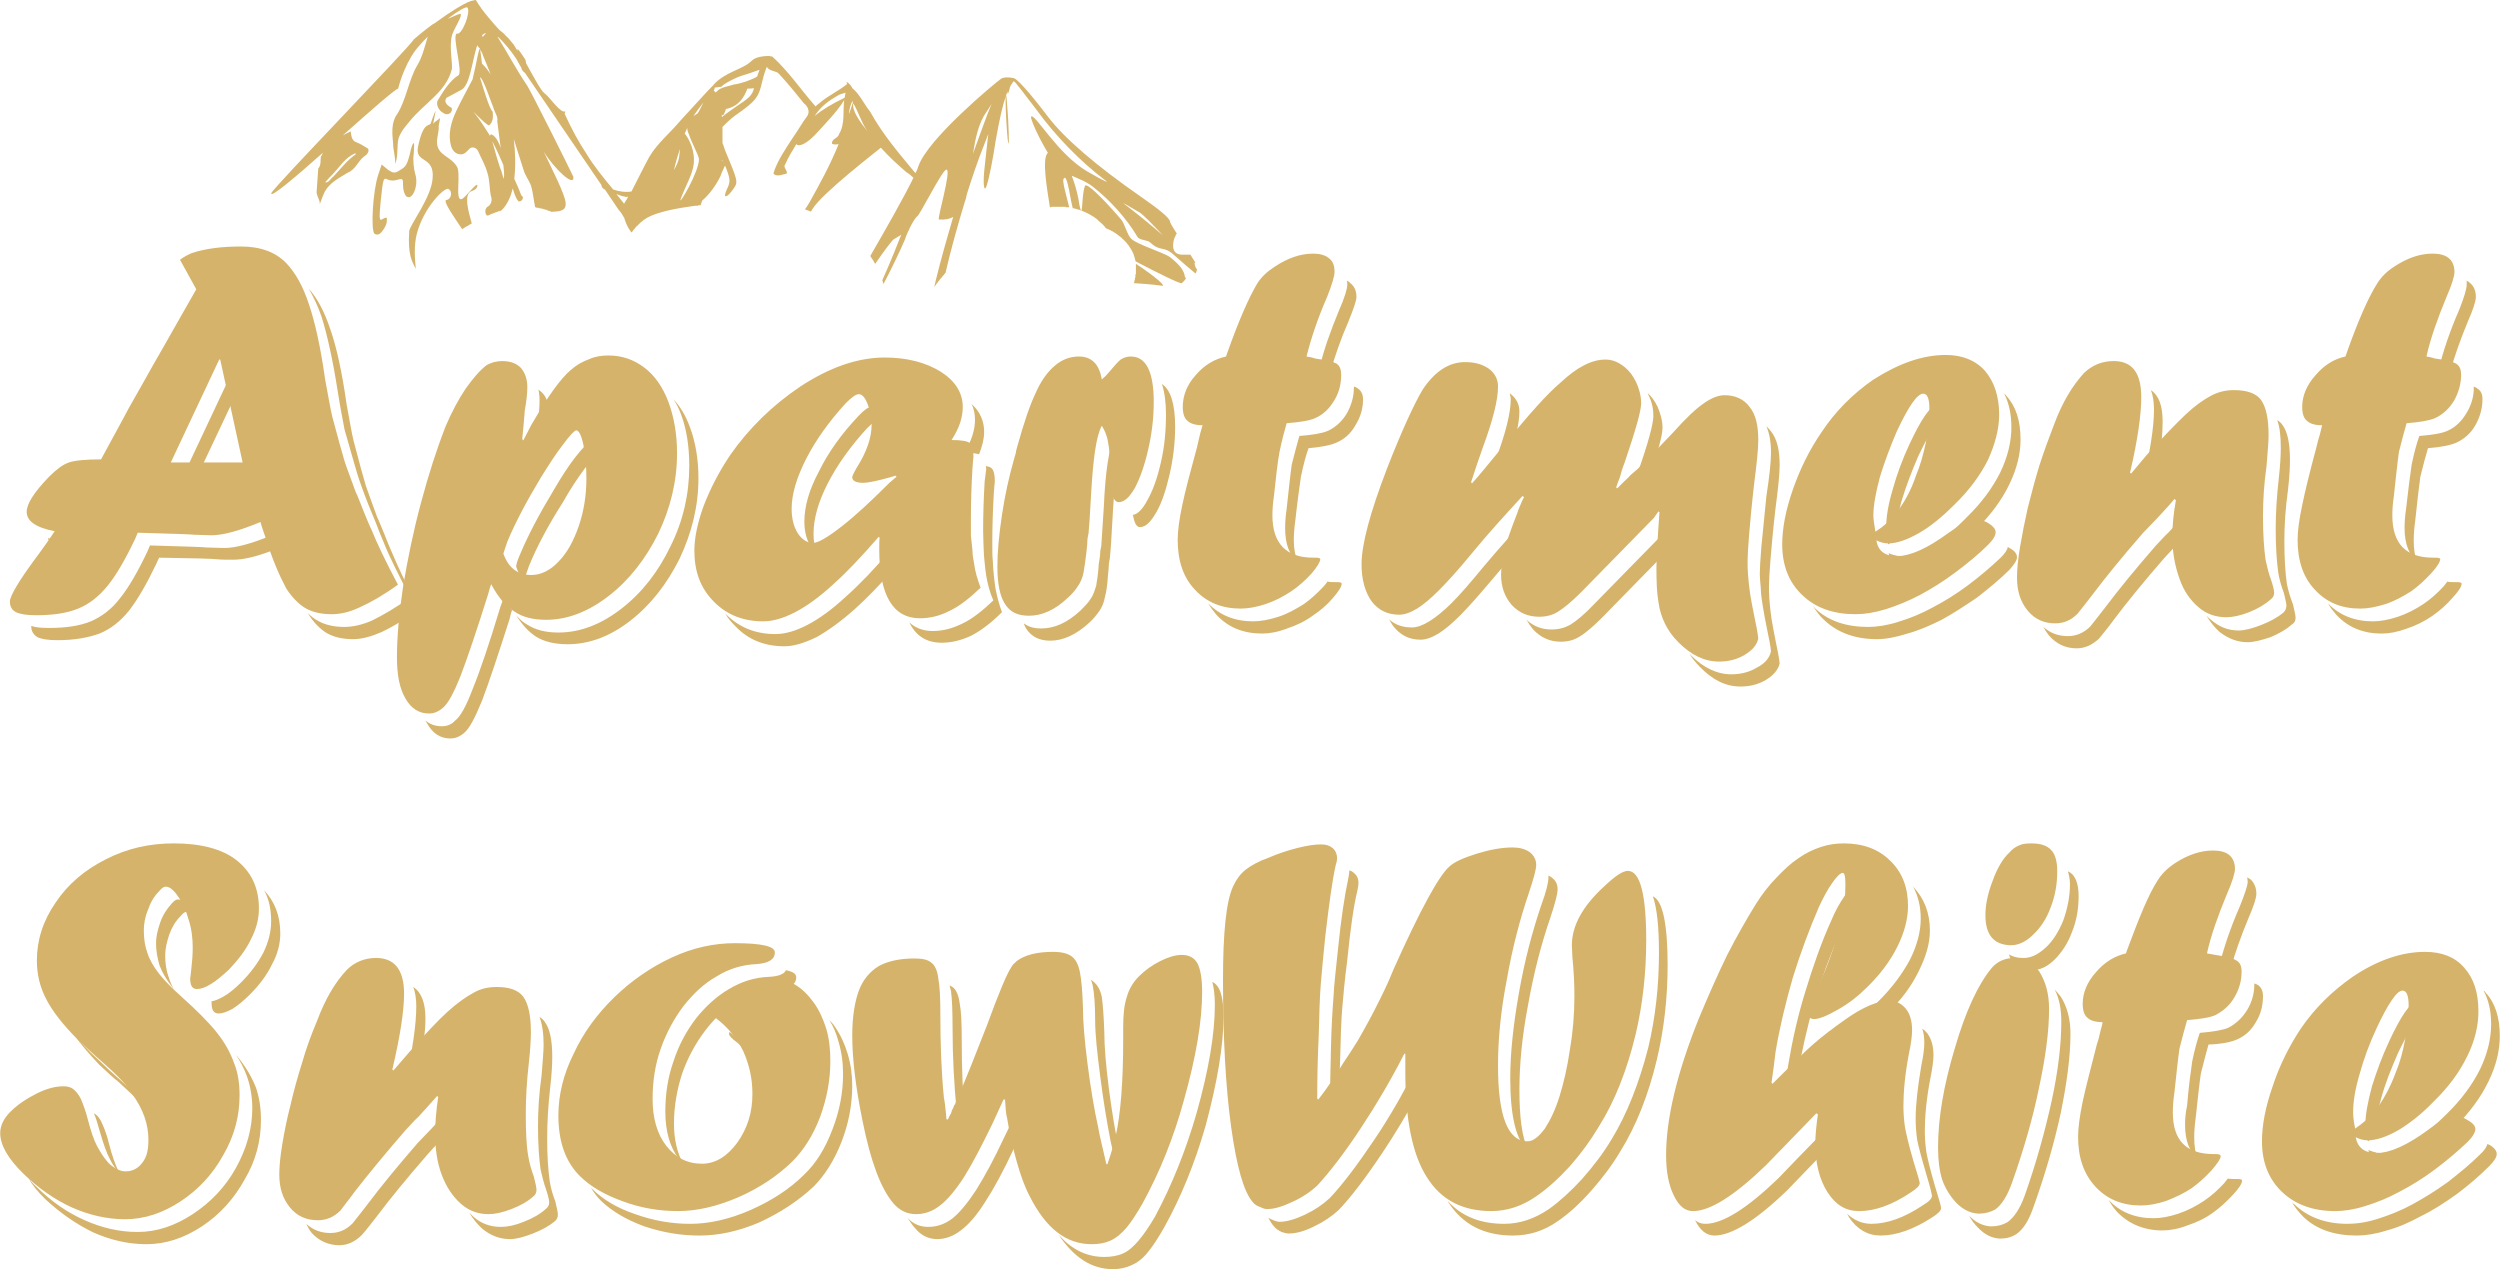 <?xml version="1.0" encoding="UTF-8"?>
<!DOCTYPE svg PUBLIC "-//W3C//DTD SVG 1.0//EN" "http://www.w3.org/TR/2001/REC-SVG-20010904/DTD/svg10.dtd">
<!-- Creator: CorelDRAW X6 -->
<svg xmlns="http://www.w3.org/2000/svg" xml:space="preserve" width="55.805mm" height="28.33mm" version="1.0" style="shape-rendering:geometricPrecision; text-rendering:geometricPrecision; image-rendering:optimizeQuality; fill-rule:evenodd; clip-rule:evenodd"
viewBox="0 0 4908 2492"
 xmlns:xlink="http://www.w3.org/1999/xlink">
 <defs>
  <style type="text/css">
   <![CDATA[
    .fil0 {fill:#D5B36A;fill-rule:nonzero}
   ]]>
  </style>
 </defs>
 <g id="Vrstva_x0020_1">
  <path class="fil0" d="M1400 167c0,0 1,0 1,0l0 -1c24,-26 57,-29 75,-47 7,-7 22,-9 30,-9 3,0 4,0 5,0 0,0 1,0 1,1 1,-1 2,0 4,0 32,29 56,65 85,98 2,-2 4,-4 7,-6 17,-15 38,-24 55,-38 -5,-10 9,3 10,8 15,12 24,33 35,46 26,47 57,82 89,121 3,-5 5,-10 6,-14 19,-54 149,-162 163,-172 2,-1 6,-2 10,-2 4,0 8,0 11,1 0,0 0,0 1,0 7,-1 31,26 70,77 32,42 95,96 180,155 39,27 58,43 59,50 0,2 5,11 13,23l0 0 0 1 0 0 0 0 0 0 0 0 0 0 0 0 0 0 0 0 0 0 0 0 0 0 0 0 0 0 0 0 -1 1 0 0 0 0 0 0 0 0 0 0 0 0 0 0 0 0 0 0 0 0 0 0 0 0 0 0 0 1 0 0 0 0 0 0 0 0 0 0 0 0 0 0 0 0 0 0 0 0 0 0 0 0 -1 0 0 1 0 0 0 0 0 0 0 0 0 0 0 0 0 0 0 0 0 0 0 0 0 1 0 0 0 0 0 0 0 0 0 0 0 0 0 0 0 0 0 0 0 0 0 0 0 0 0 1 -1 0 0 0 0 0 0 0 0 0 0 0 0 0 0 0 0 0 0 0c-3,7 -4,13 -4,18 0,12 6,18 18,18l0 0 0 0 0 0 0 0 0 0 1 0 0 0 0 0 0 0 0 0 1 0 0 0 0 0 0 0 0 0 0 0 0 0 1 0 0 0 0 0 0 0 0 0 0 0 1 0 0 0 0 0 0 0 0 0 0 0 1 0 0 0 0 0 0 0 0 0 0 0 0 0 1 0 0 0 0 0 0 0 0 0 0 0 1 0 0 0 0 0 0 0 0 0 0 0 0 0 1 0 0 0 0 0 0 0 0 0 0 0 1 0 0 0 0 0 0 0 0 0 0 0 1 0 0 0 0 0 0 0 0 0 0 0 0 0 1 0 0 0 0 0 0 0 0 0 0 0 0 0 0 0 1 0 0 0 0 0 0 0 0 0 0 0 0 0 1 0 0 0 0 0 0 0 0 0 0 0 0 0 0 0 0 0 1 0 0 0 0 0 0 0 0 0 0 0 0 0 1 0 0 0 0 0 0 0 0 0 0 0 0 0 1 0c3,5 7,11 10,16l-1 0 0 0 0 0 0 0 0 0 0 0 -1 0c1,6 2,10 5,13l0 1 -1 2 0 2 -1 1 -1 2 0 0c-11,-9 -26,-22 -43,-37 -20,-18 -26,-5 -46,-24 -5,-5 -21,-4 -25,-11 -22,-37 -54,-72 -87,-98 -14,-11 -29,-16 -42,-22 5,13 10,29 13,45 2,14 4,21 5,23l0 0 0 0 -1 0 0 0 0 0 0 0 0 0 -1 0 0 0 0 -1 0 0 -1 0 0 0 0 0 0 0 0 0 -1 0 0 0 0 0 0 0 0 0 -1 0 0 0 0 0 0 -1 0 0 -1 0 0 0 0 0 0 0 0 0 -1 0 0 0 0 0 -1 0 0 0 0 0 0 0 0 0 -1 -1 0 0 0 0 0 0 0 0 -1 0 0 0 0 0 0 0 -1 0 0 0 0 0 0 0 0 0 -1 0 0 0 0 0 0 -1 -1 0 0 0 0 0 0 0 -1 0 0 0 0 0 0 0 0 0 -1 0 0 0 0 0 0 0 0 0 -1 0 0 0 0 0 0 0c-1,-5 -2,-9 -3,-13 -7,-41 -11,-52 -15,-45 -3,4 4,28 11,56l0 0 0 0 0 0 -1 0 0 0 0 0 -1 0 0 0 -1 0 0 0 0 0 0 0 -1 0 0 0 0 0 -1 0 0 0 0 0 -1 0 0 0 -1 0 0 0 0 0 0 -1 -1 0 0 0 0 0 -1 0 0 0 -1 0 -1 0 0 0 0 0 0 0 -1 0 0 0 0 0 0 0 -1 0 0 0 0 0 -1 0 0 0 0 0 0 0 -1 0 0 0 0 0 -1 0 0 0 0 0 0 0 -1 0 0 0 0 0 -1 0 0 0 0 0 0 0 -1 0 0 0 0 0 0 0 -1 0 0 0 -1 0 0 0 0 0 0 0 -1 0 0 0 0 0 0 0 -1 0 0 0 0 0 0 0 0 0 -1 0 0 0 0 0 0 0 0 0 -1 0 0 0 0 0 0 0 0 0 -1 0 0 0 0 0 0 0 0 0 -1 0 0 0 0 0 0 0 0 0 0 0 -1 0 0 0 0 0 0 0 0 0 -1 0 0 0 0 0 0 0 0 0 -1 0 0 0 0 0 0 0 0 0 -1 0 0 0 0 0 0 0 0 0 -1 0 0 0 0 0 0 0 -1 0 0 0 0 0 0 0 0 0 -1 0 0 0 0 0 0 0 0 0 -1 0 0 0 0 0 0 0 0 0 -1 1 0 0 0 0 0 0 0 0 -1 0 0 0 0 0 0 0 0 0 -1 0 0 0 0 0c-7,-44 -15,-93 -5,-106 1,0 1,-1 1,-1 -19,-31 -35,-68 -33,-71 7,-8 52,74 111,108 33,19 46,25 32,15 -46,-35 -95,-85 -132,-136 -22,-29 -41,-54 -44,-56 0,0 -1,0 -2,0 -1,2 -3,5 -5,8 -1,2 -2,4 -2,6 -3,11 -4,13 -5,5 0,3 -1,6 -2,8 1,1 2,19 4,47 2,43 2,60 -1,39 -2,-21 -4,-56 -4,-77 0,-5 1,-7 1,-8 -2,5 -3,9 -5,15 -6,21 -15,67 -20,101 -6,35 -13,65 -16,66 -4,1 -4,-21 0,-53l6 -54 -10 26c-10,25 -21,57 -32,92 -1,5 -2,10 -4,15 -14,46 -28,96 -38,140l-1 0 0 1 0 0 0 0 -1 1 0 0 0 0 0 0 -1 1 0 0 0 0 0 1 -1 0 0 0 0 0 0 1 -1 0 0 1 0 0 0 0 -1 0 0 1 0 0 0 0 -1 1 0 0 0 0 0 1 -1 0 0 0 0 0 -1 1 0 0 0 0 0 1 -1 0 0 1 0 0 0 0 -1 0 0 1 0 0 0 0 -1 1 0 0 0 0 0 1 -1 0 0 0 0 0 0 1 -1 0 0 0 -1 2 0 0 0 0 0 0 -1 1 0 0 0 0 0 1 -1 0 0 0 0 1 0 0 -1 0 0 0 0 1 0 0 -1 1 0 0 0 0 0 1 0 0 -1 0 0 0 0 1 0 0 -1 0 0 1 0 0 0 0 0 1 -1 0c1,-4 2,-9 3,-13 10,-41 22,-83 34,-124 -7,4 -16,6 -28,5 -4,0 25,-97 15,-98 -8,-1 -54,93 -58,92 -7,7 -18,28 -24,46 -8,19 -26,57 -42,87l0 0 0 0 0 0 0 0 0 -1 0 0 0 0 0 0 0 0 0 0 0 -1 0 0 0 0 0 0 0 0 0 0 0 0 -1 0 0 -1 0 0 0 0 0 0 0 0 0 0 0 0 0 0 0 0 0 -1 0 0 0 0 0 0 0 0 0 0 0 -1 0 0 0 0 0 0 0 0 0 -1 0 0 -1 0 0 0 0 0 0 0 0 -1 0 0 0 0 0 0 0 0 0 0 0 0 0 0 0 0 0 0 0 -1 0 0 0 0 0 0c8,-18 17,-39 23,-54l14 -35 -15 9c-3,2 -19,23 -36,48l-1 -1 -1 -2 0 0 0 0 0 0 0 0 0 -1 0 0 0 0 0 0 -1 0 0 0 0 -1 0 0 0 0 0 0 0 0 0 0 0 -1 -1 0 0 0 0 0 0 0 0 0 0 -1 0 0 0 0 0 0 0 0 -1 0 0 -1 0 0 0 0 0 0 0 0 0 0 0 -1 0 0 -1 0 0 0 0 0 0 -1 0 0 0 0 0 0 0 0 -1 0 0 -1 0 0 0 0 0 0 0 0 0 0 0 -1 0 0 0 0 -1 0 0 0 0 0 0 -1 0 0 0 0 0 0 0 0 -1 0 0 -1 0 0 0 -1 0 0 -1 0 0 0 0 0 0 0c30,-52 66,-115 85,-154 -4,-4 -9,-8 -14,-11 -15,-13 -33,-29 -50,-48 -7,6 -115,89 -134,120l-3 5 0 0 0 0 -1 0 0 0 0 0 -1 0 0 0 0 0 0 0 -1 0 0 -1 0 0 0 0 0 0 0 0 -1 0 0 0 0 0 0 0 0 0 0 0 0 0 -1 0 0 0 0 0 0 0 0 -1 -1 0 0 0 0 0 0 0 0 0 -1 0 0 0 0 0 0 0 -1 0 0 -1 -1 0 0 0 0 0 0 0 0 0 0 0 -1 0 0 0 0 0 0 0 0 0 -1 0 0 0 0 0 0 0 0 -1 -1 0 0 0 0 0 0 0 0 0 0 0 0 0c3,-4 6,-9 9,-14 20,-36 40,-72 57,-114 -5,1 -11,1 -13,-1 -1,-10 12,-10 14,-19 12,-20 7,-44 10,-66l-1 1c-12,20 -40,49 -50,60 -22,25 -38,31 -43,25 -8,13 -16,26 -22,40 -6,6 12,18 -2,19 -6,2 -18,5 -21,-2 8,-25 24,-48 39,-71 10,-14 18,-29 28,-42 5,-9 0,-19 -7,-24 -17,-21 -33,-41 -51,-60 -7,-4 -18,-4 -22,-12 -2,5 -6,16 -9,29 -7,31 -12,38 -52,66 -11,8 -20,17 -26,23 0,11 0,22 0,32 2,4 3,9 5,14 25,60 26,62 17,75 -13,19 -22,21 -14,3 8,-16 8,-21 -3,-48 -3,7 -7,14 -9,21 -9,18 -21,35 -36,48 -1,3 -2,6 -3,9l0 0 0 0 0 0 0 0 -1 0 0 0 0 0 0 0 0 0 0 0 -1 0 0 0 0 0 0 0 0 0 0 0 -1 0 0 0 0 0 0 0 0 0 0 0 0 0 -1 0 0 0 0 0 0 0 0 0 0 0 -1 0 0 1 0 0 0 0 0 0 0 0 -1 0 0 0 0 0 0 0 0 0 0 0 -1 0 0 0 0 0 0 0 0 0 0 0 -1 0 0 0 0 0 0 0 0 0 0 0 -1 0 0 0 0 0 0 0 0 0 0 0 -1 0 0 0 0 0 0 0 0 0 0 0 -1 0 0 0 0 0 0 0 0 0c-37,5 -66,11 -87,20 -9,4 -18,10 -27,20l0 0 0 0 0 0 -1 0 0 0 0 1 0 0 0 0 0 0 0 0 0 0 -1 0 0 0 0 1 0 0 0 0 0 0 0 0 0 0 0 0 -1 1 0 0 0 0 0 0 0 0 0 0 0 0 -1 1 0 0 0 0 0 0 0 0 0 0 0 0 0 1 0 0 -1 0 0 0 0 0 0 0 0 0 0 0 0 1 0 0 -1 0 0 0 0 0 0 0 0 0 0 1 0 0 0 0 0 0 -1 0 0 0 0 0 0 1 0 0 0 0 0 0 0 0 0 0 0 0 -1 1 0 0 0 0 0 0 0 0 0 0 0 0 0 1 0 0 -1 0 0 0 0 0 0 0 0 0 0 1 0 0 0 0 -1 0 0 0 0 0 0 0 0 0 0 1 0 0 0 0 0 0 0 0 -1 0 0 1c0,-1 -1,-2 -1,-2 -6,-8 -10,-17 -13,-27 -3,-5 -6,-11 -11,-16 -9,-13 -18,-27 -27,-40 -1,0 -2,-1 -2,-1 -3,-1 -5,-6 -5,-8 -50,-73 -100,-147 -150,-220 -2,-1 -7,-6 -7,-10 -4,-6 -7,-13 -11,-19 -10,-15 -21,-28 -33,-40 -1,-1 -2,-1 -3,-2 20,32 35,61 57,94 5,5 89,174 92,181 3,22 -36,-14 -58,-49 17,36 42,84 43,101 1,17 -15,16 -29,17l0 -1 0 0 -1 0 0 0 -1 0 0 0 0 0 -1 -1 0 0 0 0 -1 0 0 0 -1 0 0 0 0 0 -1 -1 0 0 0 0 0 0 -1 0 0 0 -1 0 0 0 0 -1 -1 0 0 0 -1 0 0 0 0 0 -1 0 0 -1 0 0 -1 0 0 0 0 0 -1 0 -1 0 0 0 0 0 -1 -1 0 0 0 0 -1 0 0 0 0 0 -1 0 0 0 0 0 -1 0 0 0 -1 -1 0 0 0 0 -1 0 -1 0 0 0 0 0 -1 0 0 0 -1 0 0 0 0 -1 -1 0 0 0 0 0 -1 0 0 0 0 0 -1 0 0 0 0 0 -1 0 0 0 -1 0 0 0 0 0 -1 -1 0 0 0 0 -1 0 0 0 0 0 -1 0 0 0 0 0c-3,-14 -4,-28 -8,-42 -4,-11 -12,-21 -15,-32 -6,-20 -13,-40 -19,-60 3,26 4,52 1,78 5,11 10,22 14,33 7,3 0,14 -6,11 -6,-7 -8,-16 -11,-25 -4,16 -10,31 -22,43l0 0 0 0 0 0 -2 1 0 0 0 0 0 0 0 0 -1 0 0 0 -1 0 0 0 0 0 0 0 0 1 -1 0 0 0 0 0 0 0 0 0 -1 0 0 0 0 0 -1 0 -1 1 0 0 0 0 0 0 -1 0 0 0 0 0 0 0 0 0 -1 0 0 0 0 1 0 0 -1 0 0 0 0 0 0 0 0 0 -1 0 0 0 0 0 0 0 0 0 -1 0 0 1 0 0 0 0 -1 0 0 0 0 0 0 0 0 0 -1 0 0 0 0 0 0 0 -1 1 0 0 0 0 0 0 -1 0 0 0 0 0 0 0 -1 0 0 0 0 0 0 1 0 0 0 0 -1 0 0 0 0 0 0 0 0 0 0 0 0 0 -1 0 0 0 0 0 0 0 0 0 0 0 0 0 0 0 -1 1 0 0 0 0 0 0 0 0 0 0 0 0 -1 0 0 0 0 0 0 0 0 0 0 0 0 0 -1 0 0 0 0 0 0 1 0 0 0 0 0 0 -1 0 0 0 0 0 0 0 0 0 0 0 0 0 0 0 -1 0 0 0 0 0 0 0 0 0 0 0 0 1 -1 0 0 0 0 0 0 0 0 0 0 0 0 0 -1 0 0 0 0 0 0 0 0 0 0 0 0 0 -1 0 0 1 0 0c-6,-5 -5,-16 2,-19 6,-4 8,-13 5,-20 -3,-15 -2,-31 -7,-46 -4,-15 -12,-28 -18,-42 -3,-7 -12,-10 -17,-5 -5,5 -10,12 -18,11 -9,0 -16,-8 -18,-16 -7,-23 0,-48 10,-69 10,-21 21,-41 32,-62 8,-32 12,-63 15,-60 -2,-2 -4,-4 -6,-7 -10,31 -14,80 -32,88 -9,5 -19,10 -28,15 -7,9 3,16 10,20 3,10 -9,16 -16,10 -9,-4 -17,-18 -10,-27 10,-17 24,-38 39,-47 10,-5 -13,-78 -3,-82 10,4 28,-42 21,-51 -2,-3 -18,6 -39,22 7,-2 28,-14 26,-8 0,8 -11,23 -17,39 -7,23 2,59 -1,69 -12,45 -55,66 -84,103 -10,12 -22,26 -22,43 -1,13 0,27 -5,39 1,-13 -4,-27 -4,-40 -2,-20 -4,-42 8,-58 17,-26 23,-68 39,-95 10,-16 15,-37 21,-57 -5,5 -11,11 -16,17 -26,28 -40,75 -42,85 -5,0 -55,44 -109,92 5,-3 10,-5 16,-8l0 2c1,7 2,16 10,19 8,3 16,8 24,13 3,7 -4,13 -9,16 -11,9 -16,25 -31,31 -16,10 -35,19 -45,37 -4,8 -7,17 -10,25 1,-9 -8,-18 -6,-27l3 -43c6,-7 4,-16 5,-23 2,-3 3,-5 4,-8 -55,49 -105,91 -101,79 3,-10 270,-285 280,-302 7,-6 20,-17 35,-28 0,0 0,0 0,0 1,-1 3,-2 5,-3 30,-22 66,-45 77,-45 2,-1 3,-1 4,-1 2,1 4,9 25,34 6,7 14,17 23,26 4,3 8,6 11,10 6,5 11,12 16,18 19,32 -7,-16 22,28 1,2 2,5 2,8 11,20 29,54 36,59 11,8 24,30 37,36 9,-1 0,2 4,7 13,28 24,49 41,75 15,25 34,48 53,71 11,4 24,6 36,4 12,-23 23,-46 35,-68 16,-27 41,-47 61,-71 15,-16 29,-32 44,-48 7,-8 14,-15 21,-22zm723 247c2,-4 2,-38 7,-49 3,-7 32,21 71,66 7,8 12,31 20,38 11,11 64,27 76,36 35,27 27,40 30,40 3,0 0,5 -7,11 -3,2 -49,-21 -91,-43l0 0 0 -1 0 0 0 -1 0 0 0 0 0 -1 -1 0 0 -1 0 0 0 -1 0 0 0 -1 0 0 0 -1 -1 0 0 -1 0 0 0 -1 0 0 0 0 0 -1 -1 0 0 -1 0 -1 0 0 0 -1 0 0 -1 -1 0 0 0 0 0 -1 0 0 -1 -1 0 0 0 -1 0 0 0 -1 0 0 -1 0 0 -1 0 0 0 -1 -1 0 0 -1 0 0 0 -1 0 0 -1 0 0 0 0 -1 0 0 -1 -1 0 0 0 -1 -1 0 0 -1 0 0 0 0 -1 -1 0 0 0 -1 0 0 -1 -1 0 0 0 0 -1 -1 0 0 0 -1 0 0 -1 -1 0 0 0 0 -1 -1 0 0 -1 -1 0 0 0 -1 0 0 -1 0 0 -1 0 0 -1 -1 -1 0 0 0 0 -1 0 0 -1 -1 0 0 -1 -1 0 0 0 0 -1 -1 0 0 -1 -1 0 0 0 0 -1 -1 0 0 0 0 -1 -1 0 0 -1 0 0 -1 0 0 -1 -1 0 0 -1 -1 0 0 -1 0 0 -1 -1 0 0 0 0 -1 -1 0c-8,-7 -17,-12 -27,-16 -4,-6 -10,-11 -16,-16l0 -1 -1 0 0 0 0 0 -1 -1 0 0 0 0 -1 -1 0 0 0 0 -1 0 0 -1 0 0 -1 0 0 0 0 0 -1 -1 0 0 0 0 0 0 -1 -1 0 0 0 0 -1 0 0 0 0 -1 -1 0 0 0 0 0 -1 0 0 -1 0 0 -1 0 0 0 0 0 -1 -1 0 0 -1 0 0 0 0 -1 -1 0 0 0 0 0 -2 -1 0 0 -1 -1 0 0 0 0 0 0 -1 0 -1 -1 0 0 0 0 -1 0 0 0 0 0 -1 -1 0 0 -1 0 0 0 -1 -1 0 0 -1 0 0 0 0 0 -1 -1 0 0 -1 0 -1 0 0 0 0 -1 -1 0 0 0 -1 0 0 0 0 0 -1 -1 0 0 0 0 -1 0 0 0 0 0 -1 0zm107 104c41,27 60,45 51,43 -22,-3 -41,-4 -55,-5l0 0 0 0 0 -1 0 0 0 0 0 0 1 -1 0 0 0 0 0 -1 0 0 0 -1 0 0 0 0 0 0 0 -1 0 0 0 0 0 0 0 -1 0 0 1 0 0 -1 0 0 0 0 0 0 0 -1 0 0 0 0 0 0 0 -1 0 0 0 0 0 0 0 -1 0 0 0 0 0 0 0 -1 1 0 0 0 0 -1 0 0 0 0 0 0 0 0 0 -1 0 0 0 0 0 0 0 -1 0 0 0 0 0 0 0 -1 0 0 0 0 0 0 0 -1 0 0 0 0 0 0 0 -1 0 0 0 0 1 -1 0 0 0 0 0 0 0 0 0 -1 0 0 0 0 0 0 0 -1 0 0 0 0 0 0 0 -1 0 0 0 0 0 0 0 -1 0 0 0 0 0 0 0 -1 0 0 0 0 0 0 0 0 0 -1 0 0 0 0 0 0 0 -1 0 0 0 0 0 0 0 -1 0 0 0 0 0 0 0 -1 0 0 0 0 0 0 0 -1 0 0 0 0 0 0 0 -1 0 0 0 0 0 0 0 -1 0 0 0 0 0 0 0 0 0 0 0 0 0 -1 0 0 0 0 0 0 0 0 0 0 0 0 0 0 0 0 0 -1 0 0 0 0 0 0 0 0 0 0 0 0 0 -1 0 0 0 0 0 0 0 0 0 0 0 0 0 0 0 0 0 -1 0 0 0 0 0 0 0 0 0 0 0 0 0 0 0 -1 0 0 0 0 0 0 0 0 0 0 0 0 0 0 0 -1 0 0 0 0 0 0 0 0 0 0 0 0 0 0 0 0 0 -1 0 0 0 0 0 0 0 0 0 0 0 -1 0 0 0 0 0 0 0 0zm-1449 -344l0 0c0,0 0,0 -1,1 1,0 1,-1 1,-1zm173 -109l0 0c-3,0 -5,2 -8,4 0,1 0,1 1,1 0,1 0,2 0,3 3,-3 5,-6 7,-8zm-12 32l0 0c1,3 2,11 4,28 6,6 12,13 17,21 -5,-13 -10,-25 -15,-37 -1,-4 -3,-8 -6,-12zm0 55l0 0c3,9 19,65 25,67 1,10 1,21 -7,27 -2,3 -32,-28 -31,-27 13,16 28,40 33,48 0,-2 1,-4 3,-3 10,5 14,17 18,26 0,-2 0,-3 -1,-5l-6 -47c2,-9 -5,-17 -7,-25 -3,-6 -21,-62 -27,-61zm549 -15l0 0 -23 8c1,1 1,1 0,0l-13 4c-18,6 -44,22 -37,21l-15 2c0,2 -1,4 -2,6 1,1 3,2 4,4 0,-1 1,-2 2,-2 6,-9 26,-11 33,-14 16,-2 31,-8 46,-15 0,0 0,0 0,0l5 -14zm-5 14l0 0c0,0 0,0 -1,1 -1,0 -1,-1 -2,-1 1,0 2,0 3,0zm-9 -1l0 0c0,0 0,1 1,1 -1,0 -1,-1 -1,-1zm3 23l0 0c-4,1 -8,1 -13,1 -6,17 -17,35 -42,40 -2,6 -5,16 -8,11 0,2 0,3 0,5 7,-6 17,-13 27,-20 26,-17 33,-23 36,-37zm-625 45l0 0 -5 26c1,-4 8,-7 11,-10 4,-3 3,-4 0,13 1,14 -5,24 -3,37 4,22 26,23 38,42 10,12 -4,69 10,65 7,-2 32,-37 31,-26 -1,6 -7,9 -13,11 -13,7 -6,35 2,63l0 0 0 0 -1 0 0 0 0 0 -1 1 0 0 0 0 0 0 -1 0 0 0 0 0 0 0 0 1 -1 0 0 0 0 0 0 0 -1 0 0 1 0 0 0 0 -1 0 0 0 0 0 0 0 0 0 -1 1 0 0 0 0 0 0 -1 0 0 0 0 0 0 1 -1 0 0 0 0 0 0 0 0 0 -1 0 0 1 0 0 -1 0 0 0 0 0 0 0 -1 0 0 1 0 0 0 0 0 0 -1 0 0 0 0 0 -1 1 0 0 0 0 0 0 -1 0 0 0 0 1 0 0 0 0 -1 0 0 0 0 0 0 0 -1 1 0 0 0 0 0 0 -1 0 0 0 0 1 0 0 0 0 -1 0 0 0 0 0c-16,-24 -36,-52 -32,-57 11,-1 14,-17 5,-22 -7,-4 -48,35 -62,88 -6,23 -4,49 -2,69l0 0 0 0c-7,-14 -16,-26 -13,-74 1,-12 44,-67 46,-104 4,-44 -34,-29 -29,-60 10,-50 21,-42 25,-47 1,-2 8,-24 10,-25zm805 -36l0 0c-7,2 -14,4 -16,6 -21,12 -34,23 -45,40 14,-12 34,-24 59,-36 0,0 0,0 0,0 1,-3 1,-7 2,-10zm-279 19l0 0c-7,9 -14,18 -20,27l8 -5c2,-2 7,-12 12,-22zm293 -3l0 0c-1,-2 -8,17 -7,26 2,-8 5,-15 7,-22 0,-1 0,-2 -1,-2 1,-1 1,-2 1,-2zm-981 53l0 0c0,0 0,0 0,0 0,0 0,0 0,0zm982 -48l0 0c-3,14 13,36 28,55 -13,-19 -18,-39 -28,-55zm272 0l0 0c-3,6 -7,11 -10,16 -16,22 -22,52 -27,83 14,-38 26,-73 37,-99zm-598 48l0 0c-2,4 -3,8 -5,11 9,11 20,34 18,58 -2,22 -16,44 -26,71 -5,16 37,-55 36,-79 -1,-8 -14,-31 -20,-49 -2,-4 -3,-8 -3,-12zm-537 30l0 0c1,0 1,7 0,21 -2,12 0,30 3,40 7,21 -5,52 -17,44 -4,-3 -7,-13 -7,-21 0,-14 0,-15 -11,-12 -6,2 -14,2 -18,0 -10,-5 -10,-4 -15,43 -3,33 -3,39 4,34 8,-4 9,-4 8,5 0,5 -4,13 -9,19 -5,7 -10,8 -15,5 -8,-7 -3,-85 7,-115l7 -21 12 10c10,7 14,8 24,1 11,-6 14,-11 19,-30 3,-15 6,-23 8,-23zm154 -4l0 0c5,18 10,36 16,54 3,5 5,18 7,20 1,-9 0,-18 -1,-27 -7,-16 -14,-32 -22,-47zm-269 24l0 0c0,0 0,0 0,0 -19,8 -30,26 -43,40 -6,6 -11,11 -16,17 7,2 11,-8 16,-11 14,-15 27,-32 44,-44 0,-1 0,-2 -1,-2zm638 -9l0 0c-5,14 -9,28 -12,42 5,-9 9,-18 10,-25 1,-6 1,-11 2,-17zm82 22l0 0c0,1 0,2 0,3 0,-1 1,-1 1,-2 0,0 -1,-1 -1,-1zm-207 67l0 0c5,6 10,13 15,19 2,-3 3,-6 5,-8 1,-2 2,-4 3,-6 -2,1 -5,1 -7,0 -6,-1 -11,-3 -16,-5zm996 18l0 0c-2,-1 4,4 16,13 22,17 42,34 61,50 -20,-21 -38,-40 -46,-45 -19,-11 -29,-17 -31,-18z"/>
  <g id="_1198255168">
   <path class="fil0" d="M465 770l-77 163 -28 0 95 -202 2 0 8 39zm141 -203c17,19 31,46 42,79 12,34 23,83 32,147 6,32 10,57 14,73 12,46 20,75 24,88 4,12 12,33 22,61 4,8 8,19 14,33 6,15 11,28 17,41 10,24 25,55 44,93 -1,7 -2,15 -3,22 -25,17 -46,29 -63,37 -21,9 -39,14 -56,14 -21,0 -38,-4 -52,-12 -13,-8 -26,-21 -37,-39l-2 -2c7,7 14,13 22,17 14,8 31,12 52,12 16,0 35,-4 55,-13 20,-10 45,-24 74,-45 -23,-45 -41,-80 -52,-108 -5,-12 -11,-26 -16,-40 -6,-15 -11,-26 -14,-34 -11,-28 -18,-48 -22,-61 -4,-13 -12,-42 -25,-87 -3,-17 -8,-41 -13,-73 -10,-64 -21,-113 -32,-148 -7,-21 -16,-39 -25,-55zm-62 510c-36,15 -65,22 -86,22 -13,0 -25,0 -34,-1 -8,-1 -45,-2 -112,-3l-5 11c-19,40 -37,71 -54,93 -17,21 -36,36 -58,45 -22,8 -49,13 -82,13 -19,0 -32,-2 -40,-6 -8,-5 -12,-12 -12,-21l0 -1c8,3 20,4 35,4 33,0 60,-4 82,-13 21,-9 41,-24 57,-45 17,-21 35,-52 54,-92l5 -12c67,2 104,3 112,4 10,0 21,1 34,1 23,0 55,-9 96,-26 2,7 4,13 6,19l2 8zm-423 7c-17,-7 -25,-16 -27,-28 9,5 22,9 37,12 -2,5 -6,10 -10,16zm909 51c1,3 2,6 3,8 -9,-7 -16,-17 -20,-31 1,-7 4,-15 8,-24 15,-36 37,-78 66,-126 14,-24 28,-46 42,-64 15,-19 24,-28 27,-28 5,0 9,9 13,26 -5,4 -12,12 -22,25 -14,19 -28,40 -42,65 -30,47 -52,89 -67,126 -3,9 -6,17 -8,23zm292 -351c13,14 24,32 32,54 11,29 17,63 17,101 0,55 -13,107 -37,158 -25,50 -57,91 -97,122 -40,31 -81,46 -123,46 -25,0 -46,-5 -62,-15 -14,-9 -27,-23 -39,-42 7,8 14,14 21,18 17,11 37,16 62,16 43,0 84,-16 124,-47 40,-31 72,-72 96,-122 25,-50 37,-103 37,-158 0,-38 -5,-71 -16,-101 -4,-11 -9,-21 -15,-30zm-317 414l-2 6 -3 12c-23,72 -41,126 -54,160 -14,34 -25,55 -35,63 -8,7 -17,11 -27,11 -20,0 -35,-10 -46,-30 -1,-1 -2,-3 -3,-5 9,7 19,11 32,11 10,0 19,-3 26,-11 10,-7 22,-28 35,-63 14,-34 32,-87 54,-160l4 -11 2 -9c6,10 11,19 17,26zm52 -433c2,2 5,4 7,6 9,9 13,21 13,38 0,12 -1,25 -4,40l-5 10 -17 31 -2 -3c2,-21 4,-40 6,-56 3,-17 4,-32 4,-46 0,-7 -1,-14 -2,-20zm691 230c-5,1 -9,1 -12,1 -14,0 -21,-3 -21,-10 0,-2 2,-6 6,-13 11,-1 28,-4 52,-11l10 -3 2 2 -14 12c-8,8 -16,15 -23,22zm-18 -172c-1,0 -2,0 -2,0 -6,0 -14,6 -26,18 -32,35 -58,71 -77,108 -19,37 -28,70 -28,99 0,14 2,27 6,37 -4,-3 -9,-7 -12,-13 -8,-13 -12,-29 -12,-48 0,-29 9,-62 29,-99 18,-37 44,-73 77,-108 11,-12 20,-18 25,-18 7,0 12,7 18,19 0,2 1,3 2,5zm21 298c-26,30 -51,55 -73,75 -27,24 -52,42 -75,55 -23,11 -44,18 -63,18 -39,0 -72,-13 -97,-40 -8,-8 -15,-16 -20,-26l2 3c26,26 58,39 97,39 19,0 40,-6 63,-18 23,-12 48,-30 75,-55 27,-24 57,-55 89,-93l3 2 0 -2c-1,6 -2,14 -2,25 0,6 1,11 1,17zm156 -328c17,15 25,34 25,55 0,14 -4,29 -10,44 -7,-2 -16,-3 -29,-3 14,-23 21,-44 21,-65 0,-11 -2,-22 -7,-31zm28 122c5,1 9,2 11,4 5,4 7,13 7,28 0,-2 -1,6 -2,21 -2,35 -3,67 -3,97 0,16 0,28 1,36 0,8 1,17 2,28 1,10 2,18 3,25 3,16 7,32 13,48 -21,21 -41,36 -60,46 -19,9 -39,14 -58,14 -30,0 -51,-13 -64,-40 12,11 27,17 46,17 20,0 39,-5 59,-15 19,-9 39,-25 60,-45 -7,-16 -11,-32 -14,-49 -1,-6 -2,-14 -3,-25 -1,-10 -2,-20 -2,-28 0,-8 -1,-20 -1,-35 0,-30 1,-63 3,-97 2,-16 3,-23 3,-22 0,-3 0,-6 -1,-8zm244 180l-2 11c0,6 -1,14 -2,25 -1,17 -3,31 -6,42 -2,11 -6,20 -11,27 -5,7 -11,15 -20,23 -25,23 -51,35 -76,35 -22,0 -37,-8 -47,-23 -2,-3 -4,-7 -5,-11 9,7 20,10 34,10 26,0 51,-11 77,-35 8,-8 15,-15 20,-23 5,-7 8,-16 11,-26 2,-11 4,-25 5,-42 2,-11 3,-20 3,-26l2 -10c1,-11 2,-36 5,-77 3,-69 10,-114 20,-134 6,8 10,18 13,31l0 4c-8,23 -13,64 -16,123 -2,40 -4,66 -5,76zm4 -340c4,2 8,6 11,10 -2,2 -4,4 -7,5 -1,-5 -2,-10 -4,-15zm98 -1c17,11 26,39 26,84 0,32 -4,64 -11,94 -7,30 -15,55 -26,74 -11,19 -21,29 -32,29 -7,0 -11,-8 -14,-24 9,-1 19,-11 28,-28 11,-19 20,-44 27,-75 7,-30 10,-61 10,-94 0,-25 -3,-45 -8,-60zm363 -203c3,1 5,3 7,5 8,6 12,15 12,27 0,8 -6,24 -16,49 -15,34 -26,67 -35,97l-5 0c-6,-2 -11,-3 -17,-4 8,-36 22,-75 39,-116 11,-25 16,-42 16,-50 0,-3 0,-5 -1,-8zm14 208c3,1 6,2 8,4 6,4 10,11 10,21 0,18 -5,35 -15,51 -9,16 -21,27 -37,34 -11,5 -30,9 -55,11 -5,13 -10,32 -15,56 -3,21 -7,49 -11,86 -2,14 -3,27 -3,39 0,17 3,31 8,43 -17,-14 -25,-36 -25,-67 0,-12 1,-25 3,-38 4,-37 7,-66 10,-87 6,-24 11,-42 15,-56 26,-2 44,-5 56,-10 15,-7 28,-19 37,-34 9,-16 14,-33 14,-51l0 -2zm-52 383c5,1 9,1 14,1l3 0 2 0c6,0 9,1 9,3 0,6 -6,15 -17,28 -12,14 -25,25 -40,35 -15,11 -32,19 -50,25 -18,7 -35,10 -49,10 -37,0 -67,-12 -90,-37 -6,-7 -11,-14 -16,-22 23,23 52,35 88,35 15,0 31,-3 50,-9 18,-6 34,-15 50,-25 14,-10 27,-22 39,-35 3,-3 5,-6 7,-9zm-226 -262c-3,-2 -5,-3 -7,-5 -5,-4 -8,-10 -9,-18 6,2 13,3 21,3 0,2 -2,7 -4,17l-1 3zm900 195l-134 137c-18,18 -33,31 -45,38 -11,7 -23,10 -37,10 -21,0 -39,-8 -54,-24 -5,-6 -9,-12 -13,-19 14,13 30,19 49,19 14,0 26,-3 38,-10 11,-7 26,-19 44,-38l143 -146 10 -13 2 2c-2,16 -3,31 -3,44zm-290 -8c-19,22 -39,45 -58,68 -27,32 -49,57 -65,73 -16,16 -30,28 -43,36 -13,8 -25,12 -35,12 -23,0 -40,-9 -54,-27 -3,-4 -5,-8 -8,-13 12,11 27,16 45,16 10,0 21,-4 34,-12 13,-8 28,-20 44,-36 16,-16 37,-40 64,-73 33,-39 66,-76 100,-112l2 2c-1,4 -3,8 -5,13 -3,5 -5,11 -7,18 -6,13 -10,25 -14,35zm-26 -294l1 0c12,9 18,21 18,35 0,26 -10,66 -30,120l0 1c-17,20 -30,35 -39,45l-2 -2c8,-25 16,-48 24,-68 20,-53 30,-94 30,-120 0,-4 -1,-8 -2,-11zm271 -1c8,7 14,16 19,26 6,14 10,28 10,42 0,15 -10,52 -31,111l-7 7c-5,5 -9,9 -13,13 -4,3 -8,8 -13,13l-3 -2c2,-6 5,-12 7,-19 2,-8 6,-18 10,-31 22,-62 32,-100 32,-115 0,-15 -3,-29 -10,-42l-1 -3zm233 65c3,3 7,7 9,10 12,15 17,37 17,66 0,18 -3,46 -8,84 -5,43 -8,77 -10,102 -2,25 -3,42 -3,51 0,8 0,17 1,29 1,11 2,23 4,36 2,13 5,27 8,43 4,19 7,34 8,45 -3,12 -12,23 -27,32 -15,9 -32,13 -50,13 -29,0 -55,-13 -80,-39 -9,-9 -16,-18 -21,-27l3 4c25,25 52,38 80,38 18,0 35,-4 50,-13 16,-8 25,-19 28,-32 -1,-11 -4,-26 -8,-45 -3,-15 -6,-30 -8,-43 -2,-13 -4,-25 -4,-36 -1,-11 -2,-21 -2,-28 0,-10 1,-27 3,-52 2,-24 6,-58 10,-101 6,-39 9,-67 9,-85 0,-21 -3,-38 -9,-52zm257 256l1 -2c2,1 4,1 6,1 17,0 37,-7 60,-20 22,-13 46,-32 69,-56 29,-28 51,-58 66,-88 15,-31 22,-61 22,-89 0,-26 -5,-48 -14,-66 1,1 3,2 4,4 19,21 28,49 28,86 0,28 -7,57 -22,88 -15,31 -37,61 -66,89 -24,24 -47,42 -70,55 -23,14 -43,20 -60,20 -7,0 -15,-2 -23,-5 0,1 0,2 0,3 -9,-5 -16,-14 -18,-27 6,3 11,4 16,5l1 2zm87 -269c-11,6 -26,30 -46,72 -13,30 -24,59 -33,89 -8,29 -12,54 -13,74 -4,4 -8,7 -13,10 -3,-13 -4,-24 -4,-31 0,-22 4,-47 13,-77 8,-29 19,-59 33,-89 23,-49 40,-74 51,-74 8,0 12,9 12,26zm130 250c2,1 3,2 5,3 9,5 13,11 13,17 0,6 -5,14 -15,25 -18,18 -40,36 -63,54 -25,17 -48,32 -70,44 -22,11 -45,21 -67,27 -22,7 -42,11 -60,11 -43,0 -78,-13 -104,-38 -9,-8 -16,-18 -22,-28 1,2 3,3 4,5 26,25 61,37 105,37 17,0 37,-3 59,-10 23,-7 45,-16 67,-28 23,-12 46,-26 70,-44 24,-18 45,-36 64,-54 8,-8 13,-15 14,-21zm529 -249c4,2 7,5 10,9 10,13 15,36 15,69 0,14 -1,34 -4,60 -5,36 -7,69 -7,100 0,35 2,63 5,84 3,14 7,27 12,40 3,13 5,21 5,26 0,6 -2,10 -7,13 -10,9 -25,18 -42,25 -18,6 -33,10 -45,10 -20,0 -38,-7 -55,-20 -10,-9 -18,-19 -26,-32 3,3 6,6 9,8 16,14 34,21 54,21 12,0 27,-4 45,-11 18,-7 32,-15 43,-24 4,-4 6,-8 6,-14 0,-4 -2,-13 -5,-25 -5,-13 -9,-27 -11,-40 -3,-22 -5,-50 -5,-85 0,-31 2,-64 6,-99 3,-27 4,-47 4,-60 0,-24 -2,-42 -7,-55zm-180 226c-6,7 -11,13 -16,17 -9,10 -18,19 -26,28 -39,45 -72,85 -99,121 -10,14 -20,26 -29,37 -13,12 -27,19 -44,19 -22,0 -40,-9 -54,-25 -4,-5 -8,-11 -11,-17 13,12 29,18 48,18 16,0 31,-6 44,-19 9,-11 18,-23 29,-37 27,-36 60,-76 99,-121 8,-8 16,-18 26,-27 9,-10 21,-23 36,-40l2 2c-2,16 -4,31 -5,44zm-68 -285c16,11 23,31 23,62 0,25 -3,56 -11,96l-27 31 -2 -2c15,-64 23,-114 23,-148 0,-16 -2,-29 -6,-39zm620 -215c2,1 5,3 7,5 7,6 11,15 11,27 0,8 -5,24 -16,49 -14,34 -26,67 -34,97l-6 0c-5,-2 -11,-3 -17,-4 9,-36 22,-75 40,-116 10,-25 15,-42 15,-50 0,-3 0,-5 0,-8zm13 208c4,1 6,2 8,4 7,4 10,11 10,21 0,18 -5,35 -14,51 -9,16 -22,27 -37,34 -11,5 -30,9 -56,11 -4,13 -9,32 -15,56 -3,21 -6,49 -10,86 -2,14 -3,27 -3,39 0,17 2,31 7,43 -16,-14 -25,-36 -25,-67 0,-12 1,-25 3,-38 4,-37 8,-66 11,-87 5,-24 10,-42 15,-56 25,-2 44,-5 55,-10 16,-7 28,-19 37,-34 10,-16 15,-33 15,-51l-1 -2zm-51 383c4,1 9,1 14,1l3 0 2 0c6,0 9,1 9,3 0,6 -6,15 -18,28 -12,14 -25,25 -39,35 -16,11 -32,19 -50,25 -19,7 -35,10 -50,10 -36,0 -66,-12 -89,-37 -6,-7 -12,-14 -16,-22 22,23 52,35 88,35 14,0 31,-3 49,-9 18,-6 35,-15 50,-25 15,-10 28,-22 40,-35 2,-3 5,-6 7,-9zm-226 -262c-3,-2 -6,-3 -8,-5 -4,-4 -7,-10 -8,-18 5,2 12,3 21,3 -1,2 -2,7 -4,17l-1 3zm-4384 1211c-21,-22 -38,-42 -51,-61 10,12 21,24 34,37 17,16 29,27 36,34 25,22 41,37 49,45 8,8 14,17 21,27l0 1c-1,-2 -2,-3 -4,-4 -7,-8 -23,-23 -48,-46 -8,-6 -20,-17 -37,-33zm323 -343c21,22 32,50 32,85 0,19 -5,40 -16,60 -10,21 -25,41 -43,59 -13,13 -24,22 -35,29 -11,6 -20,9 -27,9 -10,0 -14,-7 -14,-21l0 -3c7,-1 14,-4 23,-9 11,-6 23,-16 35,-28 19,-19 33,-38 44,-59 10,-21 15,-41 15,-61 0,-23 -4,-44 -14,-61zm-138 48c-4,-4 -9,-6 -13,-6 -4,0 -8,3 -13,9 -10,10 -17,22 -22,36 -5,15 -8,28 -8,41 0,15 2,30 7,43 2,8 6,16 11,25 -2,-3 -3,-5 -5,-7 -11,-14 -19,-28 -24,-41 -4,-14 -7,-28 -7,-44 0,-12 3,-26 8,-40 5,-15 13,-27 22,-37 5,-6 9,-9 13,-9 8,0 16,7 25,19 2,3 4,7 6,11zm83 275l4 5c16,20 27,39 35,59 7,20 10,41 10,64 0,41 -10,80 -32,117 -21,38 -49,69 -84,92 -35,23 -71,35 -109,35 -35,0 -70,-8 -104,-23 -33,-16 -65,-38 -95,-66 -14,-14 -25,-27 -32,-40 4,5 9,11 15,16 29,29 61,51 95,66 34,15 68,23 104,23 37,0 73,-12 108,-35 35,-23 64,-53 85,-91 21,-38 32,-77 32,-117 0,-23 -4,-45 -11,-64 -5,-14 -12,-27 -21,-41zm-279 115l2 1c6,4 11,11 15,21 4,9 9,22 13,39 6,23 12,40 18,52 2,3 3,6 5,9 -9,-11 -17,-22 -22,-33 -6,-11 -12,-28 -19,-52 -4,-15 -8,-28 -12,-37zm875 -189c4,2 7,5 10,9 10,13 15,36 15,69 0,14 -1,34 -4,60 -4,35 -6,69 -6,100 0,35 2,63 5,84 2,14 6,27 11,40 3,13 5,21 5,26 0,5 -2,10 -6,13 -11,9 -25,17 -43,24 -18,7 -33,11 -45,11 -20,0 -38,-7 -54,-20 -10,-9 -19,-20 -26,-32 3,3 5,5 8,8 16,14 34,20 54,20 13,0 28,-3 45,-10 18,-7 32,-15 43,-25 4,-3 7,-7 7,-13 0,-4 -2,-13 -6,-25 -5,-14 -8,-27 -11,-40 -3,-22 -5,-50 -5,-85 0,-31 2,-64 7,-99 2,-27 4,-47 4,-61 0,-23 -3,-41 -8,-54zm-180 226c-5,7 -11,12 -15,17 -10,10 -18,19 -26,28 -39,45 -72,85 -99,121 -11,14 -20,26 -29,36 -13,13 -28,20 -44,20 -22,0 -41,-9 -55,-25 -4,-5 -7,-11 -10,-17 13,12 29,18 47,18 17,0 31,-6 44,-19 9,-11 18,-23 29,-37 27,-36 60,-76 99,-121 8,-8 17,-18 26,-27 9,-10 22,-23 36,-40l3 2c-3,16 -5,31 -6,44zm-68 -285c16,10 24,31 24,62 0,24 -4,56 -11,95l-27 32 -2 -2c15,-64 22,-114 22,-149 0,-15 -2,-28 -6,-38zm732 -33c14,3 20,7 20,14 0,14 -12,21 -35,22 -28,2 -55,10 -79,24 -25,14 -46,34 -65,59 -19,25 -34,53 -45,84 -10,31 -16,64 -16,98 0,31 6,57 18,79 -3,-3 -6,-7 -9,-10 -17,-23 -26,-54 -26,-92 0,-35 5,-68 16,-99 10,-31 25,-59 44,-84 19,-24 41,-44 65,-58 25,-15 51,-23 79,-24 18,-1 29,-5 33,-13zm-69 167c-8,-9 -17,-17 -27,-25 -11,-8 -16,-14 -16,-17 0,-1 1,-2 1,-4 17,13 31,29 42,46zm154 -69c4,4 8,8 11,13 11,16 19,33 25,53 6,20 9,41 9,63 0,37 -7,74 -21,110 -14,36 -33,66 -55,88 -30,28 -65,51 -106,70 -42,18 -81,26 -118,26 -37,0 -72,-6 -108,-18 -36,-13 -64,-30 -85,-50 -8,-8 -15,-17 -20,-26l2 2c21,21 49,38 85,50 36,13 72,19 108,19 37,0 77,-9 118,-27 41,-18 77,-41 106,-70 23,-22 41,-51 55,-88 14,-36 21,-72 21,-109 0,-23 -3,-44 -9,-64 -4,-15 -10,-30 -18,-42zm375 225l-13 28c-20,43 -39,78 -56,104 -17,27 -33,45 -48,56 -14,11 -30,17 -46,17 -17,0 -32,-7 -44,-22 -5,-5 -9,-12 -14,-19 12,12 25,17 40,17 17,0 32,-5 47,-16 14,-11 30,-30 47,-56 17,-27 36,-62 56,-105l23 -47 2 0c1,17 3,29 4,35l2 8zm-139 -293c3,1 4,2 6,3 7,5 12,16 14,32 3,15 4,39 4,71 0,57 2,110 7,160 -1,3 -3,6 -4,10 -1,3 -3,7 -6,12l-2 0c-3,-25 -4,-39 -5,-42 -5,-51 -8,-106 -8,-164 0,-31 -1,-55 -3,-71 -1,-4 -2,-8 -3,-11zm278 -11c2,1 3,2 4,3 8,6 14,16 17,30 2,15 4,38 5,71 0,26 3,63 9,110 6,46 13,88 21,125 1,7 3,17 6,31 -1,5 -3,11 -5,17l-3 0c-8,-35 -13,-59 -16,-72 -7,-36 -14,-78 -20,-125 -6,-47 -10,-83 -10,-110 0,-32 -2,-56 -5,-70 -1,-4 -2,-7 -3,-10zm238 4c5,2 10,7 13,13 6,11 9,30 9,55 0,57 -12,128 -35,214 -21,73 -48,140 -82,201 -11,19 -21,35 -31,47 -10,13 -21,21 -32,26 -11,5 -23,8 -37,8 -42,0 -77,-23 -107,-68 26,30 56,44 90,44 13,0 26,-2 37,-7 11,-5 21,-14 31,-26 10,-12 21,-28 32,-47 33,-62 60,-129 81,-202 24,-85 36,-156 36,-213 0,-19 -2,-34 -5,-45z"/>
   <path class="fil0" d="M2784 2147c-22,41 -45,79 -69,115 -34,51 -63,89 -87,114 -13,12 -29,23 -48,32 -20,10 -36,14 -50,14 -4,0 -8,-1 -14,-3 -6,-3 -11,-6 -14,-10 -4,-4 -8,-10 -12,-18 3,2 5,3 8,4 6,3 11,4 14,4 14,0 31,-5 50,-14 19,-9 35,-20 48,-32 24,-25 53,-63 88,-115 29,-43 57,-91 83,-144l3 0 0 36c0,6 0,11 0,17zm-135 -438c4,1 7,3 9,5 6,5 9,11 9,20 0,4 -1,8 -2,14 -8,33 -14,78 -20,137 -5,39 -8,71 -10,96 -2,24 -3,57 -4,100 -1,27 -2,55 -2,82 -6,7 -11,15 -16,21l-2 -2c0,-41 1,-83 2,-125 1,-42 3,-75 5,-100 1,-24 5,-56 9,-95 6,-59 13,-105 20,-137 1,-6 2,-11 2,-14l0 -2zm391 10c2,1 3,2 5,3 9,6 13,14 13,24 0,9 -5,28 -14,55 -18,52 -33,110 -44,172 -12,63 -17,118 -17,167 0,54 5,93 17,118 -23,-17 -35,-65 -35,-141 0,-49 6,-105 17,-167 11,-63 26,-120 44,-173 10,-27 14,-45 14,-54 0,-2 0,-3 0,-4zm205 41c19,8 29,53 29,135 0,64 -7,126 -21,185 -17,71 -41,131 -72,181 -16,27 -35,52 -57,77 -22,25 -44,45 -66,60 -27,19 -56,28 -88,28 -57,0 -99,-22 -127,-66l-1 -2c27,30 64,45 111,45 31,0 60,-10 88,-29 21,-15 43,-35 65,-59 22,-25 42,-51 58,-78 30,-49 54,-110 72,-180 14,-59 21,-121 21,-186 0,-51 -4,-89 -12,-111zm403 11c-3,3 -6,7 -9,12 -10,14 -18,30 -26,47 -19,43 -36,89 -51,138 -14,49 -25,97 -33,146l-3 18c-7,7 -14,14 -21,21l-3 -2c3,-21 6,-42 9,-61 8,-48 19,-97 34,-145 15,-49 31,-95 51,-139 7,-17 16,-33 25,-46 10,-14 17,-21 22,-21 3,0 5,6 5,19l0 8 0 5zm126 249c4,2 7,6 10,9 8,11 12,25 12,43 0,10 -2,25 -6,45 -8,41 -11,76 -11,104 0,13 1,27 3,41 2,11 7,33 17,67 8,26 12,40 12,43 0,5 -6,11 -17,18 -37,24 -71,36 -102,36 -25,0 -46,-12 -62,-36 -1,-3 -3,-5 -4,-7 14,13 30,20 48,20 31,0 65,-12 102,-37 12,-7 17,-13 17,-18 0,-2 -3,-16 -11,-42 -10,-34 -16,-57 -18,-68 -2,-14 -3,-28 -3,-41 0,-28 4,-62 11,-104 4,-19 6,-34 6,-45 0,-10 -1,-20 -4,-28zm-185 234c-39,40 -65,68 -80,83 -62,60 -110,89 -143,89 -16,0 -28,-10 -38,-30l0 0c6,5 13,7 20,7 34,0 82,-30 144,-90 16,-17 50,-52 99,-102l2 2c-2,15 -3,29 -4,41zm167 -513c22,23 33,52 33,86 0,26 -8,52 -22,80 -14,29 -34,56 -60,81 -4,4 -9,8 -13,12 -14,6 -29,15 -45,26 -10,7 -18,13 -27,19 -7,3 -14,4 -19,4 -4,0 -7,-1 -10,-3 -2,-3 -4,-6 -4,-10 0,-2 1,-6 3,-11 11,-2 25,-8 42,-18 20,-12 39,-26 55,-42 26,-26 46,-53 61,-81 14,-28 21,-55 21,-80 0,-24 -5,-45 -15,-63zm170 691c-16,-1 -30,-8 -43,-22 -7,-7 -13,-15 -17,-23 12,13 27,20 42,21l1 0c13,0 23,-3 32,-8 13,-9 25,-27 34,-52 23,-65 40,-127 53,-186 13,-60 19,-112 19,-156 0,-25 -4,-46 -13,-63 4,4 8,9 12,14 12,19 19,43 19,73 0,44 -7,96 -19,155 -13,60 -31,122 -54,186 -9,26 -20,43 -33,52 -9,6 -20,9 -32,9l-1 0zm63 -527c-24,-1 -39,-11 -45,-31 7,4 16,7 27,7l2 0c15,0 29,-7 44,-21 14,-13 25,-31 34,-53 8,-23 13,-46 13,-71 0,-10 -2,-18 -4,-25 4,1 6,4 9,6 8,9 12,23 12,43 0,24 -4,48 -13,70 -8,22 -20,40 -34,54 -14,14 -29,21 -44,21l-1 0zm423 -182c3,1 5,3 7,4 7,7 11,16 11,28 0,8 -5,24 -16,49 -14,34 -26,67 -34,97l-5 -1c-6,-1 -12,-2 -18,-3 9,-36 22,-75 40,-116 10,-25 16,-42 16,-50 0,-3 -1,-6 -1,-8zm14 208c3,1 5,2 7,3 7,5 10,12 10,22 0,18 -4,35 -14,51 -9,16 -21,27 -37,34 -11,5 -30,9 -56,10 -4,14 -9,33 -15,57 -3,20 -6,49 -10,86 -2,14 -3,27 -3,39 0,17 2,31 7,43 -16,-14 -25,-36 -25,-67 0,-12 1,-25 4,-38 3,-37 7,-66 10,-87 5,-24 10,-42 15,-56 25,-2 44,-5 56,-10 15,-8 27,-19 37,-35 9,-15 14,-32 14,-50l0 -2zm-52 383c4,1 9,1 14,1l3 0 2 0c6,0 9,1 9,3 0,6 -6,15 -18,28 -12,13 -25,25 -39,35 -15,11 -32,19 -50,25 -18,7 -35,10 -49,10 -37,0 -67,-13 -90,-37 -6,-7 -12,-15 -16,-23 22,24 52,36 88,36 15,0 31,-3 49,-9 18,-6 35,-15 50,-25 15,-10 28,-22 40,-35 2,-3 5,-6 7,-9zm-226 -262c-3,-2 -6,-3 -8,-5 -4,-4 -7,-10 -8,-18 6,2 13,3 21,3 0,2 -2,7 -4,17l-1 3zm518 213l2 -2c2,1 3,1 5,1 17,0 37,-7 60,-20 23,-14 46,-32 70,-56 29,-28 51,-58 66,-88 15,-31 22,-61 22,-89 0,-26 -5,-48 -15,-66 2,1 3,2 4,4 19,20 28,49 28,85 0,29 -7,58 -22,89 -15,31 -36,60 -65,89 -24,23 -47,42 -70,55 -23,14 -43,20 -60,20 -8,0 -16,-2 -24,-6 0,2 1,3 1,4 -10,-5 -16,-14 -18,-27 5,2 10,4 16,5l0 2zm88 -270c-11,7 -26,31 -46,73 -13,30 -25,59 -33,89 -8,28 -13,53 -13,74 -4,4 -9,7 -13,10 -3,-14 -5,-24 -5,-31 0,-22 5,-47 13,-77 9,-29 20,-59 34,-89 23,-49 40,-74 51,-74 7,0 11,8 12,25zm130 251c1,1 3,2 4,2 10,6 14,12 14,18 0,6 -5,14 -15,24 -19,19 -40,37 -64,55 -24,17 -47,32 -70,43 -22,12 -44,22 -67,28 -22,7 -42,10 -59,10 -44,0 -79,-12 -105,-37 -8,-8 -16,-18 -22,-28 2,2 3,3 5,4 26,25 61,38 104,38 18,0 38,-3 60,-10 22,-7 45,-16 67,-28 22,-12 45,-26 70,-44 23,-18 45,-36 63,-54 9,-8 13,-15 15,-21z"/>
  </g>
  <g id="_1198258464">
   <path class="fil0" d="M430 706l-95 202 141 0 -44 -202 -2 0zm-45 -138l-32 -58c8,-6 16,-10 23,-13 27,-9 59,-13 97,-13 38,0 68,11 89,33 18,19 33,46 44,80 12,35 23,84 32,148 6,32 10,56 14,73 12,45 20,74 24,87 4,13 12,33 22,61 4,8 8,19 14,34 6,14 11,28 17,40 11,27 28,63 52,108 -29,21 -54,35 -74,44 -21,10 -39,14 -56,14 -21,0 -38,-4 -52,-12 -13,-8 -26,-21 -37,-38 -13,-24 -27,-56 -40,-97 -1,-4 -3,-9 -5,-15 -2,-6 -4,-12 -6,-19 -41,17 -73,26 -96,26 -13,0 -24,-1 -33,-1 -8,-1 -45,-2 -112,-4l-5 12c-19,40 -37,71 -54,92 -17,21 -36,36 -58,45 -22,9 -49,13 -82,13 -19,0 -32,-2 -40,-6 -8,-4 -12,-11 -12,-21 0,-11 19,-43 58,-95 13,-18 23,-32 30,-43 -37,-7 -55,-20 -55,-38 0,-16 15,-39 44,-69 14,-14 27,-24 39,-28 12,-4 33,-6 63,-6 28,-52 46,-84 53,-98 8,-14 18,-32 30,-53 12,-22 26,-46 42,-74 15,-27 36,-63 62,-109zm603 519c10,28 28,42 55,42 19,0 37,-9 53,-26 17,-17 30,-41 40,-70 10,-29 15,-61 15,-93 0,-26 -2,-48 -6,-67 -4,-19 -9,-28 -14,-28 -3,0 -12,9 -26,28 -14,18 -28,40 -43,64 -29,48 -51,90 -66,126 -3,9 -6,17 -8,24zm39 -222l16 -31c16,-27 30,-50 43,-68 13,-18 25,-32 35,-40 10,-9 22,-16 36,-21 11,-5 24,-7 37,-7 27,0 50,8 71,24 20,15 36,38 47,67 11,30 17,63 17,101 0,55 -13,108 -37,158 -25,50 -57,91 -97,122 -40,31 -81,47 -123,47 -25,0 -46,-5 -62,-16 -17,-10 -32,-28 -46,-54l-3 9 -3 11c-23,73 -41,126 -54,160 -14,35 -25,55 -35,63 -8,7 -17,11 -27,11 -20,0 -35,-10 -46,-29 -12,-20 -17,-47 -17,-82 0,-38 4,-84 12,-138 9,-54 20,-108 35,-164 15,-56 31,-106 49,-152 12,-28 25,-52 39,-73 15,-21 28,-36 41,-46 9,-5 19,-8 30,-8 16,0 28,4 37,13 8,9 13,22 13,38 0,14 -2,29 -5,46 -1,16 -3,35 -5,56l2 3zm731 69l-10 3c-25,7 -43,11 -54,11 -14,0 -21,-4 -21,-11 0,-2 3,-9 9,-19 19,-30 29,-58 29,-84 0,-15 -3,-29 -8,-41 -5,-13 -11,-19 -17,-19 -6,0 -14,6 -26,18 -32,35 -58,71 -77,108 -19,37 -29,70 -29,99 0,19 4,35 12,48 8,12 18,19 30,19 10,0 29,-11 57,-33 27,-21 58,-50 93,-85l14 -12 -2 -2zm-31 120l0 2 -2 -2c-33,38 -62,69 -89,93 -27,25 -52,43 -75,55 -23,12 -44,18 -63,18 -39,0 -72,-13 -97,-39 -26,-26 -38,-59 -38,-100 0,-24 6,-54 18,-87 13,-34 30,-67 52,-100 37,-53 83,-98 138,-135 58,-38 113,-57 166,-57 44,0 81,10 110,28 28,18 43,41 43,69 0,21 -7,42 -22,65 19,0 31,2 36,6 5,4 7,14 7,28 0,-1 -1,6 -2,22 -2,34 -3,67 -3,97 0,15 0,27 0,35 1,8 2,18 3,28 0,11 2,19 3,25 2,17 7,33 13,49 -21,20 -41,36 -60,45 -19,10 -39,15 -59,15 -53,0 -80,-45 -80,-135 0,-11 0,-19 1,-25zm410 -7l-2 10c0,6 -1,15 -2,26 -2,17 -4,31 -6,42 -2,10 -6,19 -11,26 -5,8 -11,15 -20,23 -25,24 -51,35 -76,35 -22,0 -37,-7 -47,-23 -10,-15 -15,-40 -15,-74 0,-27 3,-61 9,-101 6,-40 14,-75 23,-107l4 -14c0,-2 1,-6 3,-13 13,-47 25,-82 36,-105 10,-23 23,-42 39,-55 13,-11 29,-17 46,-17 25,0 40,15 45,45 5,-4 10,-9 14,-14 10,-12 18,-21 23,-25 6,-4 13,-6 20,-6 30,0 45,30 45,89 0,33 -4,64 -11,94 -7,31 -16,56 -26,75 -11,19 -21,28 -32,28 -11,0 -17,-21 -17,-65 0,-23 -1,-41 -4,-54 -2,-13 -7,-23 -12,-31 -11,20 -17,64 -21,134 -2,41 -4,66 -5,77zm270 -347l2 -6c23,-65 43,-110 59,-137 8,-13 20,-24 34,-33 27,-18 52,-26 76,-26 13,0 24,3 31,9 8,6 11,15 11,27 0,8 -5,25 -15,50 -18,41 -31,80 -40,116 6,1 12,2 17,4 21,3 35,6 42,10 6,4 9,11 9,22 0,18 -4,35 -14,51 -9,15 -21,27 -37,34 -11,5 -30,8 -56,10 -4,14 -9,32 -14,56 -4,21 -7,50 -11,87 -2,13 -3,26 -3,38 0,55 27,83 80,83l3 0 2 0c6,0 9,1 9,3 0,5 -6,15 -17,28 -12,13 -25,25 -40,35 -15,10 -32,19 -50,25 -18,6 -35,9 -49,9 -37,0 -67,-12 -90,-37 -23,-24 -34,-57 -34,-98 0,-17 3,-40 9,-68 6,-29 16,-66 29,-114 2,-8 4,-17 6,-26 3,-10 4,-15 5,-17 -14,0 -24,-3 -30,-9 -6,-5 -9,-14 -9,-27 0,-22 8,-43 25,-62 17,-20 37,-32 60,-37zm840 317l-143 146c-19,19 -34,31 -45,38 -11,7 -24,10 -37,10 -21,0 -39,-7 -54,-23 -14,-16 -21,-36 -21,-59 0,-14 2,-30 6,-47 4,-16 13,-42 26,-75 2,-7 5,-13 7,-18 2,-5 4,-9 6,-13l-3 -2c-33,36 -67,73 -99,112 -27,33 -49,57 -65,73 -16,16 -30,28 -43,36 -13,8 -25,12 -35,12 -23,0 -41,-9 -54,-26 -13,-18 -20,-43 -20,-73 0,-39 17,-102 50,-188 30,-77 54,-128 70,-155 24,-36 52,-54 83,-54 19,0 34,4 47,13 12,9 18,21 18,35 0,26 -10,66 -30,120 -7,20 -15,43 -23,68l2 2c13,-14 33,-39 62,-74 49,-61 86,-102 112,-124 32,-30 61,-45 88,-45 12,0 23,4 34,12 11,8 19,18 26,32 6,13 10,27 10,42 0,15 -11,53 -32,115 -5,13 -8,23 -10,31 -3,7 -5,13 -7,19l2 2c5,-5 10,-10 13,-13 4,-4 9,-8 13,-13 5,-4 9,-8 14,-12 9,-9 33,-33 70,-72 25,-28 45,-47 60,-57 14,-10 28,-16 41,-16 21,0 38,8 49,23 12,15 17,36 17,65 0,18 -3,46 -8,85 -5,43 -8,77 -10,101 -2,25 -3,42 -3,52 0,7 0,17 1,28 1,11 2,23 4,36 2,13 5,28 8,43 4,19 7,34 8,45 -3,13 -12,23 -27,32 -15,9 -32,13 -50,13 -29,0 -55,-13 -80,-38 -12,-12 -20,-24 -26,-36 -6,-12 -11,-27 -13,-43 -3,-17 -4,-39 -4,-66 0,-18 2,-55 6,-110l-2 -2 -9 13zm435 27c17,-11 29,-22 37,-32 19,-23 33,-49 43,-79 8,-19 14,-40 19,-64 4,-24 7,-46 7,-67 0,-19 -4,-29 -12,-29 -12,0 -29,25 -52,74 -13,30 -24,60 -33,89 -8,30 -13,55 -13,77 0,7 2,18 4,31zm2 17c3,21 17,31 40,31 26,0 60,-15 102,-46 25,-17 41,-26 49,-26 11,0 21,2 30,8 9,6 13,11 13,17 0,7 -5,15 -15,25 -18,18 -40,36 -64,54 -24,18 -47,32 -69,44 -23,12 -45,21 -67,28 -23,7 -42,10 -60,10 -43,0 -78,-12 -104,-37 -27,-25 -40,-59 -40,-100 0,-32 7,-68 21,-108 14,-40 32,-77 56,-112 27,-41 61,-75 101,-103 50,-32 97,-49 143,-49 32,0 58,10 77,31 18,21 28,50 28,86 0,28 -8,58 -22,89 -15,30 -37,60 -66,88 -24,24 -47,43 -70,56 -23,13 -43,20 -60,20 -8,0 -15,-2 -23,-6zm500 -131l31 -37c32,-35 57,-61 76,-79 18,-17 35,-29 50,-37 15,-8 30,-11 45,-11 25,0 43,6 53,19 10,14 15,37 15,70 0,13 -2,33 -4,60 -5,35 -7,68 -7,99 0,35 2,63 5,85 3,13 6,27 11,40 4,12 6,21 6,25 0,6 -3,10 -7,13 -11,10 -25,18 -42,25 -18,7 -33,10 -45,10 -20,0 -39,-6 -55,-20 -16,-14 -29,-32 -37,-56 -9,-25 -14,-52 -14,-82 0,-20 2,-44 7,-72l-3 -2c-14,17 -27,30 -36,40 -9,9 -18,19 -26,27 -39,45 -72,85 -99,121 -11,14 -20,26 -29,37 -13,13 -27,19 -44,19 -22,0 -40,-8 -54,-25 -14,-17 -21,-38 -21,-65 0,-16 2,-36 6,-60 4,-24 9,-49 15,-76 7,-27 14,-55 23,-84 9,-28 19,-55 29,-81 16,-43 36,-76 59,-101 16,-15 35,-23 58,-23 36,0 54,23 54,71 0,34 -7,84 -22,148l2 2zm421 -230l2 -6c23,-65 43,-110 60,-137 8,-13 19,-24 33,-33 27,-18 52,-26 76,-26 14,0 25,3 32,9 7,6 11,15 11,27 0,8 -5,25 -16,50 -17,41 -31,80 -39,116 6,1 11,2 17,4 21,3 35,6 41,10 7,4 10,11 10,22 0,18 -5,35 -14,51 -9,15 -22,27 -37,34 -12,5 -30,8 -56,10 -4,14 -9,32 -15,56 -3,21 -6,50 -10,87 -2,13 -3,26 -3,38 0,55 26,83 80,83l3 0 1 0c7,0 10,1 10,3 0,5 -6,15 -18,28 -12,13 -25,25 -39,35 -16,10 -32,19 -50,25 -19,6 -35,9 -50,9 -37,0 -66,-12 -89,-37 -23,-24 -34,-57 -34,-98 0,-17 3,-40 9,-68 6,-29 15,-66 28,-114 2,-8 4,-17 7,-26 2,-10 4,-15 4,-17 -14,0 -24,-3 -30,-9 -6,-5 -9,-14 -9,-27 0,-22 9,-43 26,-62 17,-20 36,-32 59,-37zm-4452 1342c-30,-30 -51,-57 -63,-81 -12,-23 -18,-48 -18,-75 0,-40 12,-78 37,-114 24,-36 57,-64 99,-85 41,-21 85,-31 133,-31 53,0 95,11 123,33 29,23 44,54 44,95 0,20 -5,40 -16,61 -10,21 -25,40 -43,59 -13,12 -25,22 -35,28 -11,7 -20,10 -28,10 -9,0 -13,-7 -13,-21 0,0 1,-5 2,-16 2,-17 3,-31 3,-44 0,-18 -2,-37 -8,-55 -5,-18 -12,-34 -21,-46 -8,-12 -16,-19 -24,-19 -4,0 -8,3 -13,9 -10,10 -17,22 -22,37 -6,14 -8,28 -8,40 0,16 2,30 7,44 4,13 12,27 23,41 11,14 26,29 45,46 29,26 52,49 68,69 16,20 27,40 34,60 8,19 11,41 11,64 0,40 -10,79 -32,117 -21,38 -49,68 -84,91 -35,23 -71,35 -109,35 -35,0 -70,-8 -104,-23 -33,-15 -65,-37 -95,-66 -31,-30 -46,-57 -46,-80 0,-15 7,-29 20,-42 14,-14 32,-26 52,-36 20,-10 37,-14 52,-14 7,0 14,1 20,6 5,4 10,10 15,20 4,10 9,23 13,39 6,23 12,41 18,52 6,11 13,23 23,34 11,10 22,16 33,16 14,0 25,-6 33,-17 9,-11 12,-26 12,-45 0,-30 -10,-60 -32,-90 -6,-10 -13,-19 -21,-27 -7,-8 -23,-23 -48,-45 -8,-7 -20,-18 -37,-34zm619 60l32 -37c31,-35 56,-62 75,-79 19,-17 36,-29 51,-37 14,-8 29,-11 45,-11 25,0 42,6 52,19 10,14 15,37 15,69 0,14 -1,34 -4,61 -4,35 -6,68 -6,99 0,35 1,63 5,85 2,13 6,26 11,40 3,12 5,21 5,25 0,6 -2,10 -6,13 -11,10 -25,18 -43,25 -18,7 -33,10 -45,10 -20,0 -38,-6 -54,-20 -16,-14 -29,-33 -38,-57 -9,-24 -13,-51 -13,-81 0,-21 2,-45 6,-72l-2 -2c-15,17 -27,30 -36,40 -10,9 -18,19 -26,27 -39,45 -72,85 -100,121 -10,14 -20,26 -28,37 -13,13 -28,19 -44,19 -23,0 -41,-8 -55,-25 -14,-17 -21,-38 -21,-65 0,-16 2,-36 6,-60 4,-24 9,-49 16,-76 6,-27 14,-55 23,-84 8,-28 18,-55 29,-81 16,-43 36,-77 59,-101 15,-15 35,-23 57,-23 36,0 55,23 55,70 0,35 -8,85 -23,149l2 2zm671 -250c52,0 78,6 78,18 0,14 -12,21 -35,23 -28,1 -55,9 -79,24 -25,14 -46,34 -65,58 -19,25 -34,53 -45,84 -11,31 -16,64 -16,99 0,38 9,69 27,92 18,23 41,35 70,35 26,0 49,-14 69,-41 20,-28 30,-59 30,-96 0,-30 -6,-57 -18,-84 -13,-26 -31,-48 -54,-65 -11,-8 -16,-14 -16,-18 0,-5 7,-12 22,-22 16,-11 34,-20 54,-28 20,-7 36,-11 50,-11 16,0 30,4 45,13 14,8 26,20 37,35 11,15 19,33 25,52 6,20 8,41 8,64 0,37 -7,73 -20,109 -14,37 -33,66 -55,88 -30,29 -65,52 -106,70 -42,18 -81,27 -118,27 -37,0 -73,-6 -108,-19 -36,-13 -64,-29 -85,-50 -28,-28 -42,-67 -42,-119 0,-40 10,-81 30,-121 19,-41 46,-78 80,-111 34,-33 72,-59 113,-78 41,-19 82,-28 124,-28zm527 307l-22 48c-21,43 -39,78 -56,105 -17,26 -33,45 -48,56 -14,11 -30,16 -46,16 -17,0 -32,-7 -44,-21 -25,-29 -45,-83 -61,-163 -13,-64 -20,-120 -20,-167 0,-37 5,-66 13,-88 8,-21 21,-37 39,-48 18,-10 42,-15 70,-15 15,0 26,2 33,8 7,5 12,15 14,31 3,16 4,40 4,71 0,58 2,113 7,164 1,3 3,17 5,42l3 0c2,-5 4,-9 6,-12 1,-4 2,-7 4,-10 1,-3 2,-6 4,-8 1,-3 2,-7 5,-12 18,-42 37,-90 58,-144 23,-63 39,-101 48,-114 2,-4 6,-7 10,-11 16,-12 40,-18 71,-18 17,0 29,3 37,9 8,6 13,16 16,31 3,14 5,38 6,70 0,27 3,63 9,110 6,47 13,89 21,125 2,13 8,37 16,72l2 0c8,-23 13,-41 16,-54 10,-44 15,-108 15,-191l0 -24c0,-25 2,-44 7,-59 4,-15 12,-29 24,-41 12,-12 26,-22 42,-30 16,-8 30,-12 42,-12 15,0 25,6 31,17 6,12 9,30 9,56 0,57 -12,128 -36,213 -20,73 -47,140 -81,202 -11,19 -21,35 -31,47 -10,12 -21,21 -32,26 -11,5 -23,7 -37,7 -50,0 -90,-31 -122,-95 -10,-19 -18,-42 -25,-67 -7,-25 -14,-54 -19,-86 -2,-6 -3,-18 -4,-36l-3 0z"/>
   <path class="fil0" d="M2759 2069l-2 0c-27,53 -55,100 -84,144 -34,52 -64,90 -87,115 -13,12 -29,23 -49,32 -19,9 -35,14 -49,14 -4,0 -8,-1 -14,-4 -6,-2 -11,-5 -14,-9 -18,-20 -32,-69 -43,-148 -11,-80 -16,-176 -16,-289 0,-92 6,-154 20,-184 6,-13 14,-24 24,-32 10,-8 26,-17 46,-24 18,-8 37,-14 56,-19 20,-5 35,-7 46,-7 10,0 17,2 23,7 6,5 9,12 9,21 0,3 -1,8 -3,14 -7,32 -13,78 -20,137 -4,39 -7,71 -9,95 -2,25 -3,58 -4,100 -2,42 -3,84 -3,125l2 2c16,-20 32,-44 50,-73 7,-10 13,-20 19,-29 6,-9 12,-19 19,-32 16,-28 30,-56 43,-83 6,-13 12,-26 17,-39 52,-116 89,-184 110,-202 10,-9 28,-17 54,-25 26,-8 49,-12 70,-12 13,0 24,3 33,9 8,6 13,15 13,25 0,9 -5,27 -14,54 -18,53 -33,110 -44,173 -12,62 -17,118 -17,167 0,99 19,149 58,149 11,0 22,-9 34,-25 11,-17 21,-38 29,-64 8,-26 15,-56 20,-90 6,-35 9,-70 9,-106 0,-22 -1,-48 -4,-77 0,-8 -1,-16 -1,-23 0,-38 21,-77 64,-116 21,-20 36,-30 46,-30 24,0 36,46 36,136 0,65 -7,127 -21,186 -17,70 -41,131 -72,180 -16,27 -35,53 -57,78 -22,24 -44,44 -66,59 -27,19 -57,29 -88,29 -57,0 -99,-22 -127,-67 -28,-44 -42,-113 -42,-206l0 -36zm864 -328l0 -8c0,-13 -2,-19 -5,-19 -5,0 -12,7 -21,20 -10,14 -18,30 -26,47 -19,44 -36,90 -51,138 -14,49 -26,98 -34,146 -2,19 -5,39 -8,61l2 2c35,-35 61,-61 78,-76 17,-15 39,-32 66,-51 34,-24 63,-36 85,-36 14,0 25,6 33,16 8,10 12,24 12,42 0,11 -2,26 -6,45 -8,41 -11,76 -11,104 0,13 1,27 3,41 2,11 7,34 17,68 8,25 12,40 12,42 0,5 -6,11 -17,18 -37,25 -71,37 -102,37 -26,0 -46,-12 -62,-37 -16,-25 -24,-57 -24,-96 0,-16 2,-35 5,-57l-3 -2c-49,50 -82,85 -99,102 -62,60 -110,90 -143,90 -16,0 -28,-10 -38,-31 -10,-20 -15,-47 -15,-79 0,-71 21,-161 65,-270 18,-43 36,-84 55,-123 20,-39 39,-72 57,-101 12,-19 26,-37 40,-51 14,-15 28,-28 43,-38 14,-10 29,-17 44,-22 15,-5 30,-7 45,-7 37,0 68,11 91,34 24,23 35,53 35,89 0,25 -7,52 -21,80 -14,28 -34,55 -60,80 -17,17 -35,31 -56,43 -21,12 -37,19 -48,19 -4,0 -7,-2 -10,-4 -2,-2 -4,-6 -4,-9 0,-6 5,-17 14,-34 10,-20 21,-43 31,-71 10,-27 18,-54 23,-79 6,-25 8,-46 8,-63zm261 642c-16,-1 -30,-8 -43,-21 -13,-14 -22,-29 -28,-46 -5,-16 -8,-37 -8,-63 0,-57 11,-122 33,-195 21,-72 45,-124 72,-157 11,-13 26,-20 45,-20 20,0 37,9 49,27 12,19 19,43 19,73 0,44 -7,96 -20,156 -12,59 -30,121 -53,186 -9,25 -20,43 -33,52 -9,5 -20,8 -32,8l-1 0zm63 -527c-33,-1 -49,-21 -49,-59 0,-19 4,-41 14,-67 9,-25 20,-44 33,-56 6,-7 12,-11 19,-14 6,-3 14,-4 24,-4 18,0 31,4 39,13 8,8 12,22 12,42 0,25 -4,48 -13,71 -8,22 -20,40 -34,53 -14,14 -29,21 -44,21l-1 0zm227 16l2 -6c24,-65 43,-111 60,-137 8,-13 19,-24 34,-34 26,-17 51,-25 75,-25 14,0 25,3 32,9 7,6 11,15 11,27 0,8 -5,25 -16,50 -17,41 -31,80 -39,116 6,1 12,2 17,3 21,3 35,7 41,11 7,4 10,11 10,22 0,18 -5,35 -14,50 -9,16 -22,27 -37,35 -11,5 -30,8 -56,10 -4,14 -9,32 -15,56 -3,21 -6,50 -10,87 -2,13 -3,26 -3,38 0,55 26,82 80,82l3 0 2 0c6,0 9,2 9,4 0,5 -6,14 -18,28 -12,13 -25,25 -39,35 -15,10 -32,18 -50,25 -18,6 -35,9 -50,9 -36,0 -66,-12 -89,-37 -23,-25 -34,-57 -34,-98 0,-17 3,-40 9,-69 6,-28 16,-66 28,-113 3,-8 5,-17 7,-26 3,-10 4,-15 4,-17 -14,0 -24,-3 -30,-9 -6,-5 -9,-14 -9,-27 0,-22 9,-43 26,-62 17,-20 37,-32 59,-37zm450 344c16,-11 28,-22 37,-32 18,-23 32,-49 43,-79 8,-19 14,-41 18,-64 5,-24 7,-47 7,-67 0,-19 -4,-29 -12,-29 -11,0 -28,25 -51,74 -14,30 -25,60 -33,89 -9,30 -13,55 -13,76 0,8 1,18 4,32zm1 17c4,21 18,31 41,31 26,0 60,-15 102,-46 24,-18 41,-27 49,-27 10,0 20,3 29,9 9,5 14,11 14,17 0,6 -5,15 -15,25 -19,18 -40,36 -64,54 -24,18 -47,32 -70,44 -22,12 -44,21 -67,28 -22,7 -42,10 -59,10 -44,0 -79,-13 -105,-38 -26,-25 -39,-58 -39,-99 0,-32 7,-68 21,-108 13,-40 32,-78 55,-113 28,-41 62,-74 102,-102 49,-33 97,-49 142,-49 33,0 59,10 77,31 19,21 28,49 28,86 0,28 -7,58 -22,88 -15,31 -37,61 -66,89 -23,24 -46,42 -69,56 -23,13 -43,20 -60,20 -8,0 -16,-2 -24,-6z"/>
  </g>
 </g>
</svg>
